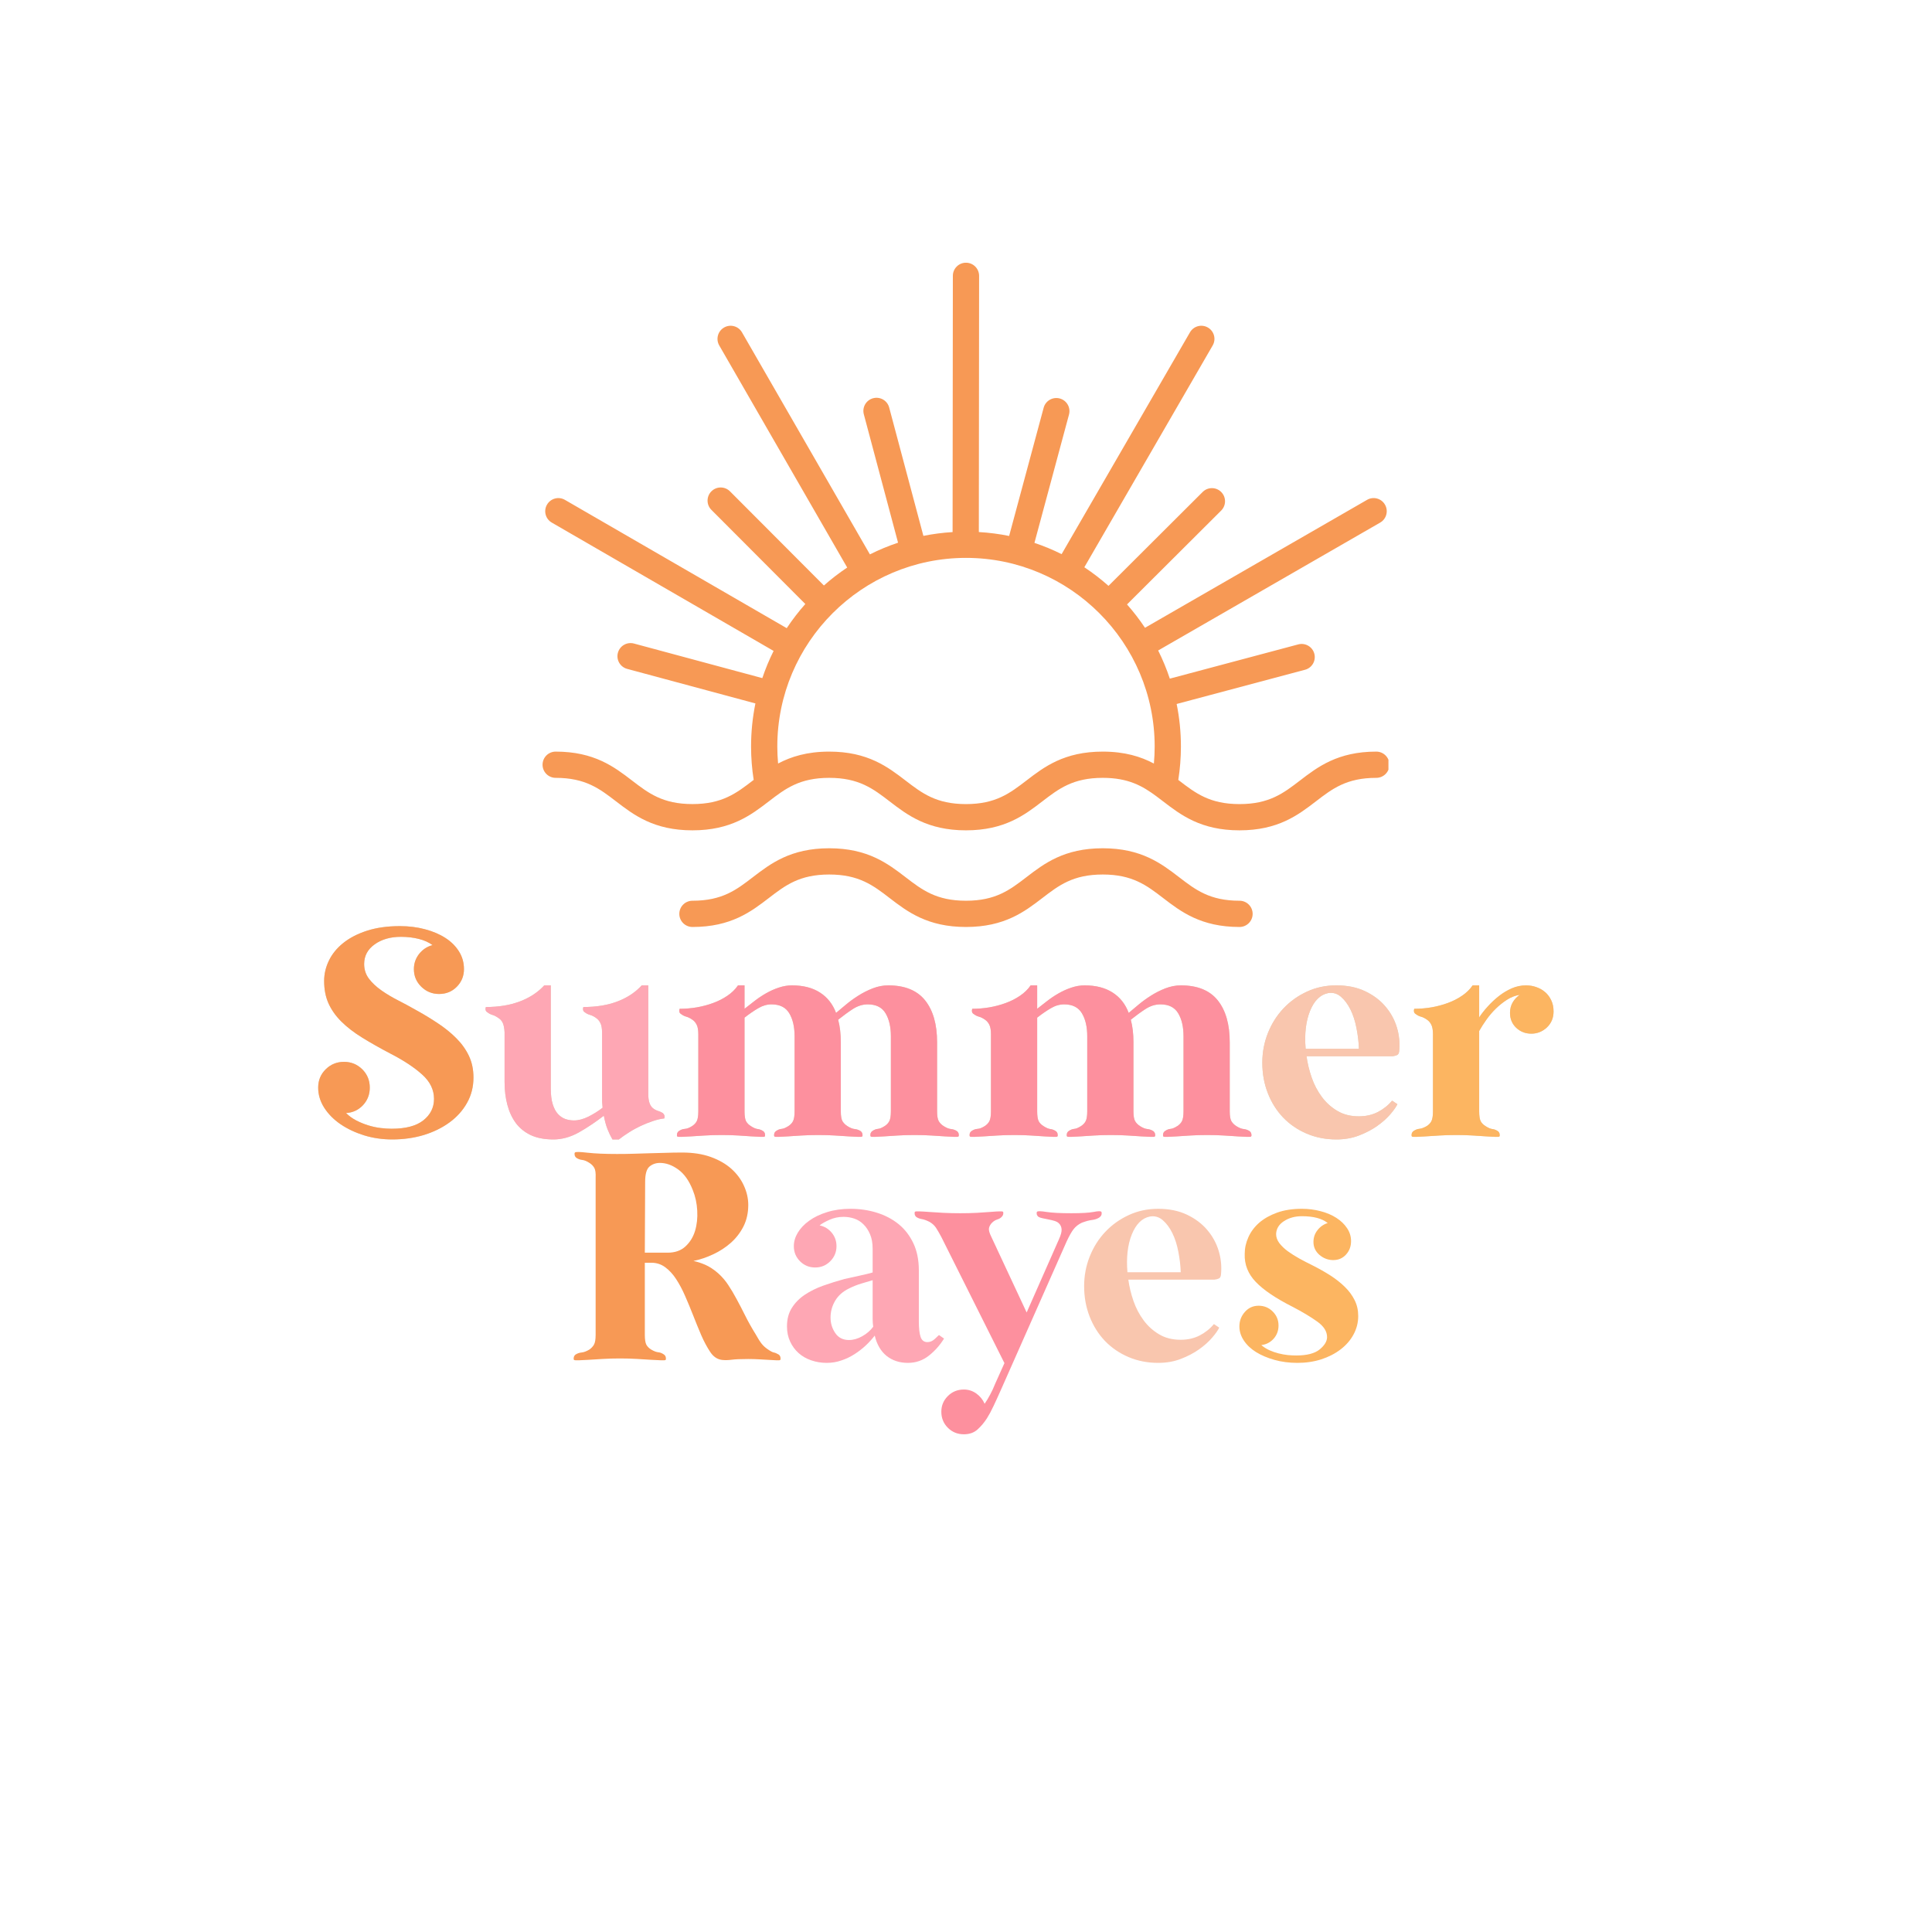 <svg version="1.0" preserveAspectRatio="xMidYMid meet" height="500" viewBox="0 0 375 375" zoomAndPan="magnify" width="500" xmlns:xlink="http://www.w3.org/1999/xlink" xmlns="http://www.w3.org/2000/svg"><defs><g></g><clipPath id="572a8ec894"><path clip-rule="nonzero" d="M 105.246 50.996 L 269.496 50.996 L 269.496 162 L 105.246 162 Z M 105.246 50.996"></path></clipPath><clipPath id="21ac85dd93"><path clip-rule="nonzero" d="M 131 164 L 244 164 L 244 179.996 L 131 179.996 Z M 131 164"></path></clipPath></defs><rect fill-opacity="1" height="450" y="-37.5" fill="#ffffff" width="450" x="-37.5"></rect><rect fill-opacity="1" height="450" y="-37.5" fill="#ffffff" width="450" x="-37.5"></rect><g clip-path="url(#572a8ec894)"><path fill-rule="nonzero" fill-opacity="1" d="M 267.141 145.887 C 259.637 145.887 255.746 148.875 252.312 151.508 C 249.121 153.957 246.359 156.074 240.59 156.074 C 234.816 156.074 232.059 153.957 228.867 151.508 C 228.812 151.469 228.758 151.426 228.707 151.387 C 229.039 149.258 229.215 147.09 229.215 144.906 C 229.215 142.074 228.93 139.312 228.387 136.641 L 253.305 130 C 254.664 129.641 255.473 128.242 255.109 126.883 C 254.746 125.523 253.352 124.715 251.992 125.078 L 227.062 131.723 C 226.434 129.84 225.676 128.012 224.797 126.258 C 245.68 114.219 267.891 101.434 267.891 101.434 C 269.109 100.73 269.527 99.172 268.824 97.953 C 268.125 96.734 266.566 96.312 265.348 97.02 C 265.348 97.02 243.133 109.809 222.242 121.852 C 221.184 120.262 220.016 118.75 218.754 117.32 L 237.031 99.098 C 238.027 98.102 238.027 96.492 237.035 95.496 C 236.043 94.5 234.43 94.496 233.434 95.492 L 215.16 113.715 C 213.684 112.406 212.117 111.199 210.469 110.105 C 222.539 89.23 235.379 67.055 235.379 67.055 C 236.086 65.84 235.672 64.281 234.453 63.574 C 233.234 62.867 231.676 63.285 230.973 64.504 C 230.973 64.504 218.129 86.684 206.059 107.559 C 204.363 106.711 202.602 105.984 200.785 105.371 L 207.492 80.465 C 207.859 79.109 207.055 77.711 205.699 77.344 C 204.34 76.98 202.941 77.781 202.574 79.141 L 195.871 104.031 C 193.957 103.641 191.992 103.387 189.992 103.27 C 190.008 79.164 190.043 53.543 190.043 53.543 C 190.043 52.137 188.906 50.996 187.5 50.992 L 187.496 50.992 C 186.09 50.992 184.949 52.129 184.949 53.539 C 184.949 53.539 184.914 79.168 184.898 103.277 C 182.973 103.395 181.078 103.641 179.23 104.012 L 172.59 79.102 C 172.23 77.742 170.836 76.934 169.473 77.297 C 168.113 77.656 167.305 79.055 167.668 80.414 L 174.312 105.336 C 172.426 105.965 170.602 106.723 168.848 107.605 C 156.801 86.719 144.02 64.508 144.02 64.508 C 143.32 63.289 141.762 62.867 140.543 63.57 C 139.324 64.273 138.902 65.832 139.605 67.051 C 139.605 67.051 152.395 89.27 164.441 110.16 C 162.852 111.219 161.344 112.383 159.918 113.645 L 141.688 95.367 C 140.695 94.375 139.082 94.367 138.086 95.363 C 137.09 96.355 137.086 97.969 138.082 98.965 L 156.312 117.238 C 155 118.715 153.797 120.277 152.703 121.926 C 131.824 109.863 109.652 97.023 109.652 97.023 C 108.434 96.316 106.875 96.734 106.172 97.953 C 105.465 99.168 105.879 100.727 107.098 101.434 C 107.098 101.434 129.277 114.277 150.156 126.344 C 149.309 128.043 148.574 129.805 147.965 131.621 L 123.055 124.91 C 121.695 124.547 120.297 125.348 119.934 126.707 C 119.566 128.062 120.371 129.461 121.727 129.828 L 146.625 136.535 C 146.074 139.242 145.781 142.039 145.781 144.906 C 145.781 147.086 145.957 149.254 146.289 151.379 C 146.234 151.422 146.18 151.465 146.121 151.504 C 142.93 153.957 140.172 156.07 134.402 156.07 C 128.629 156.07 125.875 153.957 122.68 151.504 C 119.25 148.871 115.359 145.887 107.855 145.887 C 106.449 145.887 105.309 147.027 105.309 148.434 C 105.309 149.84 106.449 150.98 107.855 150.98 C 113.629 150.98 116.387 153.094 119.578 155.547 C 123.012 158.18 126.902 161.168 134.402 161.168 C 141.902 161.168 145.793 158.18 149.227 155.547 C 152.418 153.094 155.176 150.98 160.945 150.98 C 166.719 150.98 169.477 153.094 172.672 155.547 C 176.102 158.18 179.992 161.168 187.492 161.168 C 194.992 161.168 198.887 158.18 202.316 155.547 C 205.508 153.094 208.266 150.98 214.039 150.98 C 219.039 150.98 221.777 152.57 224.496 154.586 C 224.5 154.59 224.504 154.594 224.508 154.598 C 224.926 154.906 225.34 155.223 225.762 155.547 C 229.195 158.18 233.082 161.168 240.586 161.168 C 248.09 161.168 251.98 158.18 255.414 155.547 C 258.605 153.094 261.363 150.98 267.137 150.98 C 268.543 150.98 269.684 149.84 269.684 148.434 C 269.684 147.027 268.543 145.887 267.137 145.887 Z M 199.219 151.508 C 196.023 153.957 193.266 156.074 187.496 156.074 C 181.723 156.074 178.965 153.957 175.773 151.508 C 172.34 148.875 168.449 145.887 160.949 145.887 C 156.656 145.887 153.547 146.867 151.027 148.199 C 150.93 147.109 150.875 146.008 150.875 144.906 C 150.875 124.711 167.305 108.285 187.5 108.285 C 207.691 108.285 224.121 124.711 224.121 144.906 C 224.121 146.012 224.066 147.113 223.969 148.203 C 221.449 146.867 218.34 145.887 214.039 145.887 C 206.539 145.887 202.648 148.875 199.219 151.508 Z M 199.219 151.508" fill="#f79955"></path></g><g clip-path="url(#21ac85dd93)"><path fill-rule="nonzero" fill-opacity="1" d="M 240.59 174.832 C 234.816 174.832 232.059 172.719 228.867 170.266 C 225.434 167.633 221.543 164.648 214.039 164.648 C 206.535 164.648 202.648 167.633 199.219 170.266 C 196.023 172.719 193.266 174.832 187.496 174.832 C 181.723 174.832 178.965 172.719 175.773 170.266 C 172.34 167.633 168.449 164.648 160.949 164.648 C 153.449 164.648 149.559 167.633 146.125 170.266 C 142.934 172.719 140.176 174.832 134.406 174.832 C 132.996 174.832 131.855 175.973 131.855 177.379 C 131.855 178.789 132.996 179.926 134.406 179.926 C 141.906 179.926 145.797 176.941 149.227 174.309 C 152.422 171.855 155.176 169.742 160.949 169.742 C 166.719 169.742 169.48 171.855 172.672 174.309 C 176.105 176.941 179.996 179.926 187.496 179.926 C 194.996 179.926 198.887 176.941 202.32 174.309 C 205.512 171.855 208.27 169.742 214.039 169.742 C 219.812 169.742 222.57 171.855 225.766 174.309 C 229.199 176.941 233.086 179.926 240.59 179.926 C 241.996 179.926 243.137 178.789 243.137 177.379 C 243.137 175.973 241.996 174.832 240.59 174.832 Z M 240.59 174.832" fill="#f79955"></path></g><g fill-opacity="0.4" fill="#b88e50"><g transform="translate(60.04, 220.587)"><g><path d="M 30.016 -32.484 C 30.016 -31.141 29.551 -30 28.625 -29.062 C 27.707 -28.125 26.562 -27.656 25.188 -27.656 C 23.844 -27.656 22.691 -28.125 21.734 -29.062 C 20.773 -30 20.297 -31.141 20.297 -32.484 C 20.297 -33.598 20.641 -34.586 21.328 -35.453 C 22.023 -36.316 22.891 -36.879 23.922 -37.141 C 23.191 -37.68 22.301 -38.082 21.25 -38.344 C 20.195 -38.613 19.035 -38.75 17.766 -38.75 C 15.734 -38.75 14.035 -38.258 12.672 -37.281 C 11.316 -36.312 10.641 -35.039 10.641 -33.469 C 10.641 -32.395 10.953 -31.441 11.578 -30.609 C 12.211 -29.785 13.02 -29.031 14 -28.344 C 14.977 -27.656 16.051 -27.016 17.219 -26.422 C 18.383 -25.828 19.504 -25.223 20.578 -24.609 C 22.117 -23.766 23.566 -22.891 24.922 -21.984 C 26.285 -21.086 27.484 -20.117 28.516 -19.078 C 29.555 -18.047 30.375 -16.906 30.969 -15.656 C 31.562 -14.414 31.859 -13.008 31.859 -11.438 C 31.859 -9.633 31.441 -7.992 30.609 -6.516 C 29.785 -5.047 28.656 -3.785 27.219 -2.734 C 25.781 -1.68 24.113 -0.863 22.219 -0.281 C 20.32 0.289 18.281 0.578 16.094 0.578 C 14.176 0.578 12.352 0.312 10.625 -0.219 C 8.906 -0.758 7.383 -1.477 6.062 -2.375 C 4.738 -3.281 3.68 -4.348 2.891 -5.578 C 2.109 -6.805 1.719 -8.109 1.719 -9.484 C 1.719 -10.898 2.207 -12.086 3.188 -13.047 C 4.164 -14.004 5.348 -14.484 6.734 -14.484 C 8.109 -14.484 9.285 -14.004 10.266 -13.047 C 11.242 -12.086 11.734 -10.898 11.734 -9.484 C 11.734 -8.141 11.289 -7 10.406 -6.062 C 9.52 -5.125 8.426 -4.617 7.125 -4.547 C 7.707 -3.973 8.367 -3.492 9.109 -3.109 C 9.859 -2.723 10.633 -2.406 11.438 -2.156 C 12.25 -1.906 13.047 -1.734 13.828 -1.641 C 14.609 -1.547 15.328 -1.5 15.984 -1.5 C 18.703 -1.5 20.75 -2.039 22.125 -3.125 C 23.508 -4.219 24.203 -5.609 24.203 -7.297 C 24.203 -9.066 23.438 -10.641 21.906 -12.016 C 20.375 -13.398 18.344 -14.742 15.812 -16.047 C 13.707 -17.148 11.848 -18.203 10.234 -19.203 C 8.617 -20.203 7.266 -21.25 6.172 -22.344 C 5.086 -23.438 4.266 -24.613 3.703 -25.875 C 3.148 -27.133 2.875 -28.57 2.875 -30.188 C 2.875 -31.531 3.18 -32.844 3.797 -34.125 C 4.41 -35.406 5.336 -36.547 6.578 -37.547 C 7.828 -38.547 9.367 -39.344 11.203 -39.938 C 13.047 -40.531 15.176 -40.828 17.594 -40.828 C 19.32 -40.828 20.941 -40.625 22.453 -40.219 C 23.961 -39.82 25.273 -39.266 26.391 -38.547 C 27.504 -37.836 28.383 -36.969 29.031 -35.938 C 29.688 -34.906 30.016 -33.754 30.016 -32.484 Z M 30.016 -32.484"></path></g></g></g><g fill-opacity="1" fill="#f79955"><g transform="translate(60.04, 220.587)"><g><path d="M 30.016 -32.484 C 30.016 -31.141 29.551 -30 28.625 -29.062 C 27.707 -28.125 26.562 -27.656 25.188 -27.656 C 23.844 -27.656 22.691 -28.125 21.734 -29.062 C 20.773 -30 20.297 -31.141 20.297 -32.484 C 20.297 -33.598 20.641 -34.586 21.328 -35.453 C 22.023 -36.316 22.891 -36.879 23.922 -37.141 C 23.191 -37.68 22.301 -38.082 21.25 -38.344 C 20.195 -38.613 19.035 -38.75 17.766 -38.75 C 15.734 -38.75 14.035 -38.258 12.672 -37.281 C 11.316 -36.312 10.641 -35.039 10.641 -33.469 C 10.641 -32.395 10.953 -31.441 11.578 -30.609 C 12.211 -29.785 13.02 -29.031 14 -28.344 C 14.977 -27.656 16.051 -27.016 17.219 -26.422 C 18.383 -25.828 19.504 -25.223 20.578 -24.609 C 22.117 -23.766 23.566 -22.891 24.922 -21.984 C 26.285 -21.086 27.484 -20.117 28.516 -19.078 C 29.555 -18.047 30.375 -16.906 30.969 -15.656 C 31.562 -14.414 31.859 -13.008 31.859 -11.438 C 31.859 -9.633 31.441 -7.992 30.609 -6.516 C 29.785 -5.047 28.656 -3.785 27.219 -2.734 C 25.781 -1.68 24.113 -0.863 22.219 -0.281 C 20.32 0.289 18.281 0.578 16.094 0.578 C 14.176 0.578 12.352 0.312 10.625 -0.219 C 8.906 -0.758 7.383 -1.477 6.062 -2.375 C 4.738 -3.281 3.68 -4.348 2.891 -5.578 C 2.109 -6.805 1.719 -8.109 1.719 -9.484 C 1.719 -10.898 2.207 -12.086 3.188 -13.047 C 4.164 -14.004 5.348 -14.484 6.734 -14.484 C 8.109 -14.484 9.285 -14.004 10.266 -13.047 C 11.242 -12.086 11.734 -10.898 11.734 -9.484 C 11.734 -8.141 11.289 -7 10.406 -6.062 C 9.52 -5.125 8.426 -4.617 7.125 -4.547 C 7.707 -3.973 8.367 -3.492 9.109 -3.109 C 9.859 -2.723 10.633 -2.406 11.438 -2.156 C 12.25 -1.906 13.047 -1.734 13.828 -1.641 C 14.609 -1.547 15.328 -1.5 15.984 -1.5 C 18.703 -1.5 20.75 -2.039 22.125 -3.125 C 23.508 -4.219 24.203 -5.609 24.203 -7.297 C 24.203 -9.066 23.438 -10.641 21.906 -12.016 C 20.375 -13.398 18.344 -14.742 15.812 -16.047 C 13.707 -17.148 11.848 -18.203 10.234 -19.203 C 8.617 -20.203 7.266 -21.25 6.172 -22.344 C 5.086 -23.438 4.266 -24.613 3.703 -25.875 C 3.148 -27.133 2.875 -28.57 2.875 -30.188 C 2.875 -31.531 3.18 -32.844 3.797 -34.125 C 4.41 -35.406 5.336 -36.547 6.578 -37.547 C 7.828 -38.547 9.367 -39.344 11.203 -39.938 C 13.047 -40.531 15.176 -40.828 17.594 -40.828 C 19.32 -40.828 20.941 -40.625 22.453 -40.219 C 23.961 -39.82 25.273 -39.266 26.391 -38.547 C 27.504 -37.836 28.383 -36.969 29.031 -35.938 C 29.688 -34.906 30.016 -33.754 30.016 -32.484 Z M 30.016 -32.484"></path></g></g></g><g fill-opacity="0.4" fill="#b88e50"><g transform="translate(93.626, 220.587)"><g><path d="M 4.312 -20.234 C 4.27 -21.004 4.156 -21.598 3.969 -22.016 C 3.781 -22.441 3.492 -22.77 3.109 -23 C 2.68 -23.301 2.297 -23.5 1.953 -23.594 C 1.609 -23.695 1.285 -23.863 0.984 -24.094 C 0.785 -24.207 0.664 -24.367 0.625 -24.578 C 0.594 -24.785 0.613 -24.969 0.688 -25.125 C 3.176 -25.125 5.379 -25.488 7.297 -26.219 C 9.211 -26.945 10.785 -27.984 12.016 -29.328 L 13.281 -29.328 L 13.281 -9.312 C 13.281 -8.082 13.406 -7.066 13.656 -6.266 C 13.906 -5.461 14.238 -4.832 14.656 -4.375 C 15.082 -3.914 15.562 -3.586 16.094 -3.391 C 16.633 -3.203 17.191 -3.109 17.766 -3.109 C 18.648 -3.109 19.586 -3.352 20.578 -3.844 C 21.578 -4.344 22.5 -4.922 23.344 -5.578 C 23.301 -5.922 23.27 -6.289 23.25 -6.688 C 23.238 -7.094 23.234 -7.508 23.234 -7.938 L 23.234 -20.188 C 23.234 -20.988 23.125 -21.598 22.906 -22.016 C 22.695 -22.441 22.422 -22.77 22.078 -23 C 21.66 -23.301 21.27 -23.5 20.906 -23.594 C 20.539 -23.695 20.203 -23.863 19.891 -24.094 C 19.703 -24.207 19.586 -24.367 19.547 -24.578 C 19.516 -24.785 19.535 -24.969 19.609 -25.125 C 22.141 -25.125 24.352 -25.488 26.25 -26.219 C 28.145 -26.945 29.707 -27.984 30.938 -29.328 L 32.203 -29.328 L 32.203 -8.219 C 32.203 -6.875 32.508 -5.957 33.125 -5.469 C 33.426 -5.238 33.738 -5.07 34.062 -4.969 C 34.395 -4.875 34.711 -4.734 35.016 -4.547 C 35.359 -4.234 35.457 -3.883 35.312 -3.5 C 34.613 -3.426 33.867 -3.254 33.078 -2.984 C 32.297 -2.723 31.516 -2.41 30.734 -2.047 C 29.953 -1.68 29.195 -1.266 28.469 -0.797 C 27.738 -0.336 27.082 0.117 26.5 0.578 L 25.25 0.578 C 24.895 -0.035 24.57 -0.707 24.281 -1.438 C 24 -2.164 23.766 -3.031 23.578 -4.031 C 21.93 -2.758 20.301 -1.672 18.688 -0.766 C 17.07 0.129 15.441 0.578 13.797 0.578 C 12.078 0.578 10.617 0.301 9.422 -0.25 C 8.234 -0.812 7.266 -1.586 6.516 -2.578 C 5.773 -3.578 5.223 -4.758 4.859 -6.125 C 4.492 -7.488 4.312 -8.973 4.312 -10.578 Z M 4.312 -20.234"></path></g></g></g><g fill-opacity="1" fill="#fea7b4"><g transform="translate(93.626, 220.587)"><g><path d="M 4.312 -20.234 C 4.27 -21.004 4.156 -21.598 3.969 -22.016 C 3.781 -22.441 3.492 -22.77 3.109 -23 C 2.68 -23.301 2.297 -23.5 1.953 -23.594 C 1.609 -23.695 1.285 -23.863 0.984 -24.094 C 0.785 -24.207 0.664 -24.367 0.625 -24.578 C 0.594 -24.785 0.613 -24.969 0.688 -25.125 C 3.176 -25.125 5.379 -25.488 7.297 -26.219 C 9.211 -26.945 10.785 -27.984 12.016 -29.328 L 13.281 -29.328 L 13.281 -9.312 C 13.281 -8.082 13.406 -7.066 13.656 -6.266 C 13.906 -5.461 14.238 -4.832 14.656 -4.375 C 15.082 -3.914 15.562 -3.586 16.094 -3.391 C 16.633 -3.203 17.191 -3.109 17.766 -3.109 C 18.648 -3.109 19.586 -3.352 20.578 -3.844 C 21.578 -4.344 22.5 -4.922 23.344 -5.578 C 23.301 -5.922 23.27 -6.289 23.25 -6.688 C 23.238 -7.094 23.234 -7.508 23.234 -7.938 L 23.234 -20.188 C 23.234 -20.988 23.125 -21.598 22.906 -22.016 C 22.695 -22.441 22.422 -22.77 22.078 -23 C 21.66 -23.301 21.27 -23.5 20.906 -23.594 C 20.539 -23.695 20.203 -23.863 19.891 -24.094 C 19.703 -24.207 19.586 -24.367 19.547 -24.578 C 19.516 -24.785 19.535 -24.969 19.609 -25.125 C 22.141 -25.125 24.352 -25.488 26.25 -26.219 C 28.145 -26.945 29.707 -27.984 30.938 -29.328 L 32.203 -29.328 L 32.203 -8.219 C 32.203 -6.875 32.508 -5.957 33.125 -5.469 C 33.426 -5.238 33.738 -5.07 34.062 -4.969 C 34.395 -4.875 34.711 -4.734 35.016 -4.547 C 35.359 -4.234 35.457 -3.883 35.312 -3.5 C 34.613 -3.426 33.867 -3.254 33.078 -2.984 C 32.297 -2.723 31.516 -2.41 30.734 -2.047 C 29.953 -1.68 29.195 -1.266 28.469 -0.797 C 27.738 -0.336 27.082 0.117 26.5 0.578 L 25.25 0.578 C 24.895 -0.035 24.57 -0.707 24.281 -1.438 C 24 -2.164 23.766 -3.031 23.578 -4.031 C 21.93 -2.758 20.301 -1.672 18.688 -0.766 C 17.07 0.129 15.441 0.578 13.797 0.578 C 12.078 0.578 10.617 0.301 9.422 -0.25 C 8.234 -0.812 7.266 -1.586 6.516 -2.578 C 5.773 -3.578 5.223 -4.758 4.859 -6.125 C 4.492 -7.488 4.312 -8.973 4.312 -10.578 Z M 4.312 -20.234"></path></g></g></g><g fill-opacity="0.4" fill="#b88e50"><g transform="translate(130.2, 220.587)"><g><path d="M 33 -4.891 C 33 -4.004 33.102 -3.367 33.312 -2.984 C 33.531 -2.609 33.848 -2.285 34.266 -2.016 C 34.805 -1.672 35.285 -1.477 35.703 -1.438 C 36.129 -1.395 36.516 -1.258 36.859 -1.031 C 37.047 -0.883 37.16 -0.691 37.203 -0.453 C 37.242 -0.223 37.223 -0.07 37.141 0 C 37.109 0.07 36.859 0.098 36.391 0.078 C 35.93 0.066 35.316 0.035 34.547 -0.016 C 33.785 -0.078 32.895 -0.133 31.875 -0.188 C 30.863 -0.25 29.785 -0.281 28.641 -0.281 C 27.484 -0.281 26.395 -0.25 25.375 -0.188 C 24.363 -0.133 23.473 -0.078 22.703 -0.016 C 21.941 0.035 21.336 0.066 20.891 0.078 C 20.453 0.098 20.195 0.07 20.125 0 C 20.051 -0.07 20.031 -0.223 20.062 -0.453 C 20.102 -0.691 20.219 -0.883 20.406 -1.031 C 20.789 -1.301 21.156 -1.445 21.5 -1.469 C 21.844 -1.488 22.285 -1.672 22.828 -2.016 C 23.242 -2.285 23.547 -2.609 23.734 -2.984 C 23.93 -3.367 24.031 -4.004 24.031 -4.891 L 24.031 -19.438 C 24.031 -21.27 23.688 -22.758 23 -23.906 C 22.312 -25.062 21.16 -25.641 19.547 -25.641 C 18.672 -25.641 17.812 -25.391 16.969 -24.891 C 16.125 -24.398 15.238 -23.789 14.312 -23.062 L 14.312 -4.891 C 14.312 -4.004 14.406 -3.367 14.594 -2.984 C 14.789 -2.609 15.102 -2.285 15.531 -2.016 C 16.062 -1.672 16.508 -1.477 16.875 -1.438 C 17.238 -1.395 17.594 -1.258 17.938 -1.031 C 18.133 -0.883 18.25 -0.691 18.281 -0.453 C 18.32 -0.223 18.305 -0.07 18.234 0 C 18.191 0.07 17.945 0.098 17.5 0.078 C 17.062 0.066 16.469 0.035 15.719 -0.016 C 14.977 -0.078 14.109 -0.133 13.109 -0.188 C 12.109 -0.25 11.035 -0.281 9.891 -0.281 C 8.742 -0.281 7.648 -0.25 6.609 -0.188 C 5.578 -0.133 4.676 -0.078 3.906 -0.016 C 3.145 0.035 2.531 0.066 2.062 0.078 C 1.602 0.098 1.336 0.07 1.266 0 C 1.191 -0.07 1.172 -0.223 1.203 -0.453 C 1.242 -0.691 1.359 -0.883 1.547 -1.031 C 1.93 -1.301 2.32 -1.445 2.719 -1.469 C 3.125 -1.488 3.598 -1.672 4.141 -2.016 C 4.555 -2.285 4.859 -2.609 5.047 -2.984 C 5.242 -3.367 5.344 -4.004 5.344 -4.891 L 5.344 -19.844 C 5.344 -20.645 5.238 -21.254 5.031 -21.672 C 4.82 -22.098 4.547 -22.426 4.203 -22.656 C 3.773 -22.957 3.379 -23.156 3.016 -23.25 C 2.648 -23.352 2.316 -23.52 2.016 -23.75 C 1.816 -23.863 1.695 -24.023 1.656 -24.234 C 1.625 -24.441 1.645 -24.625 1.719 -24.781 C 2.832 -24.781 3.945 -24.875 5.062 -25.062 C 6.176 -25.258 7.227 -25.539 8.219 -25.906 C 9.219 -26.27 10.141 -26.738 10.984 -27.312 C 11.828 -27.883 12.516 -28.555 13.047 -29.328 L 14.312 -29.328 L 14.312 -24.781 C 14.895 -25.238 15.531 -25.734 16.219 -26.266 C 16.906 -26.805 17.648 -27.305 18.453 -27.766 C 19.266 -28.234 20.098 -28.609 20.953 -28.891 C 21.816 -29.18 22.672 -29.328 23.516 -29.328 C 25.703 -29.328 27.516 -28.863 28.953 -27.938 C 30.391 -27.02 31.43 -25.703 32.078 -23.984 C 32.617 -24.441 33.254 -24.973 33.984 -25.578 C 34.711 -26.191 35.516 -26.773 36.391 -27.328 C 37.273 -27.891 38.211 -28.363 39.203 -28.75 C 40.203 -29.133 41.203 -29.328 42.203 -29.328 C 45.422 -29.328 47.805 -28.359 49.359 -26.422 C 50.91 -24.484 51.688 -21.77 51.688 -18.281 L 51.688 -4.891 C 51.688 -4.004 51.789 -3.367 52 -2.984 C 52.219 -2.609 52.535 -2.285 52.953 -2.016 C 53.492 -1.672 53.973 -1.477 54.391 -1.438 C 54.816 -1.395 55.203 -1.258 55.547 -1.031 C 55.734 -0.883 55.848 -0.691 55.891 -0.453 C 55.93 -0.223 55.91 -0.07 55.828 0 C 55.797 0.07 55.547 0.098 55.078 0.078 C 54.617 0.066 54.004 0.035 53.234 -0.016 C 52.473 -0.078 51.582 -0.133 50.562 -0.188 C 49.551 -0.25 48.473 -0.281 47.328 -0.281 C 46.172 -0.281 45.082 -0.25 44.062 -0.188 C 43.051 -0.133 42.16 -0.078 41.391 -0.016 C 40.629 0.035 40.023 0.066 39.578 0.078 C 39.141 0.098 38.883 0.07 38.812 0 C 38.738 -0.07 38.719 -0.223 38.75 -0.453 C 38.789 -0.691 38.906 -0.883 39.094 -1.031 C 39.477 -1.301 39.844 -1.445 40.188 -1.469 C 40.531 -1.488 40.973 -1.672 41.516 -2.016 C 41.93 -2.285 42.234 -2.609 42.422 -2.984 C 42.617 -3.367 42.719 -4.004 42.719 -4.891 L 42.719 -19.438 C 42.719 -21.27 42.375 -22.758 41.688 -23.906 C 41 -25.062 39.848 -25.641 38.234 -25.641 C 37.242 -25.641 36.285 -25.344 35.359 -24.75 C 34.441 -24.156 33.484 -23.457 32.484 -22.656 C 32.828 -21.383 33 -19.926 33 -18.281 Z M 33 -4.891"></path></g></g></g><g fill-opacity="0.4" fill="#b88e50"><g transform="translate(187.002, 220.587)"><g><path d="M 33 -4.891 C 33 -4.004 33.102 -3.367 33.312 -2.984 C 33.531 -2.609 33.848 -2.285 34.266 -2.016 C 34.805 -1.672 35.285 -1.477 35.703 -1.438 C 36.129 -1.395 36.516 -1.258 36.859 -1.031 C 37.047 -0.883 37.16 -0.691 37.203 -0.453 C 37.242 -0.223 37.223 -0.07 37.141 0 C 37.109 0.07 36.859 0.098 36.391 0.078 C 35.93 0.066 35.316 0.035 34.547 -0.016 C 33.785 -0.078 32.895 -0.133 31.875 -0.188 C 30.863 -0.25 29.785 -0.281 28.641 -0.281 C 27.484 -0.281 26.395 -0.25 25.375 -0.188 C 24.363 -0.133 23.473 -0.078 22.703 -0.016 C 21.941 0.035 21.336 0.066 20.891 0.078 C 20.453 0.098 20.195 0.07 20.125 0 C 20.051 -0.07 20.031 -0.223 20.062 -0.453 C 20.102 -0.691 20.219 -0.883 20.406 -1.031 C 20.789 -1.301 21.156 -1.445 21.5 -1.469 C 21.844 -1.488 22.285 -1.672 22.828 -2.016 C 23.242 -2.285 23.547 -2.609 23.734 -2.984 C 23.93 -3.367 24.031 -4.004 24.031 -4.891 L 24.031 -19.438 C 24.031 -21.27 23.688 -22.758 23 -23.906 C 22.312 -25.062 21.16 -25.641 19.547 -25.641 C 18.672 -25.641 17.812 -25.391 16.969 -24.891 C 16.125 -24.398 15.238 -23.789 14.312 -23.062 L 14.312 -4.891 C 14.312 -4.004 14.406 -3.367 14.594 -2.984 C 14.789 -2.609 15.102 -2.285 15.531 -2.016 C 16.062 -1.672 16.508 -1.477 16.875 -1.438 C 17.238 -1.395 17.594 -1.258 17.938 -1.031 C 18.133 -0.883 18.25 -0.691 18.281 -0.453 C 18.32 -0.223 18.305 -0.07 18.234 0 C 18.191 0.07 17.945 0.098 17.5 0.078 C 17.062 0.066 16.469 0.035 15.719 -0.016 C 14.977 -0.078 14.109 -0.133 13.109 -0.188 C 12.109 -0.25 11.035 -0.281 9.891 -0.281 C 8.742 -0.281 7.648 -0.25 6.609 -0.188 C 5.578 -0.133 4.676 -0.078 3.906 -0.016 C 3.145 0.035 2.531 0.066 2.062 0.078 C 1.602 0.098 1.336 0.07 1.266 0 C 1.191 -0.07 1.172 -0.223 1.203 -0.453 C 1.242 -0.691 1.359 -0.883 1.547 -1.031 C 1.93 -1.301 2.32 -1.445 2.719 -1.469 C 3.125 -1.488 3.598 -1.672 4.141 -2.016 C 4.555 -2.285 4.859 -2.609 5.047 -2.984 C 5.242 -3.367 5.344 -4.004 5.344 -4.891 L 5.344 -19.844 C 5.344 -20.645 5.238 -21.254 5.031 -21.672 C 4.82 -22.098 4.547 -22.426 4.203 -22.656 C 3.773 -22.957 3.379 -23.156 3.016 -23.25 C 2.648 -23.352 2.316 -23.52 2.016 -23.75 C 1.816 -23.863 1.695 -24.023 1.656 -24.234 C 1.625 -24.441 1.645 -24.625 1.719 -24.781 C 2.832 -24.781 3.945 -24.875 5.062 -25.062 C 6.176 -25.258 7.227 -25.539 8.219 -25.906 C 9.219 -26.27 10.141 -26.738 10.984 -27.312 C 11.828 -27.883 12.516 -28.555 13.047 -29.328 L 14.312 -29.328 L 14.312 -24.781 C 14.895 -25.238 15.531 -25.734 16.219 -26.266 C 16.906 -26.805 17.648 -27.305 18.453 -27.766 C 19.266 -28.234 20.098 -28.609 20.953 -28.891 C 21.816 -29.18 22.672 -29.328 23.516 -29.328 C 25.703 -29.328 27.516 -28.863 28.953 -27.938 C 30.391 -27.02 31.43 -25.703 32.078 -23.984 C 32.617 -24.441 33.254 -24.973 33.984 -25.578 C 34.711 -26.191 35.516 -26.773 36.391 -27.328 C 37.273 -27.891 38.211 -28.363 39.203 -28.75 C 40.203 -29.133 41.203 -29.328 42.203 -29.328 C 45.422 -29.328 47.805 -28.359 49.359 -26.422 C 50.91 -24.484 51.688 -21.77 51.688 -18.281 L 51.688 -4.891 C 51.688 -4.004 51.789 -3.367 52 -2.984 C 52.219 -2.609 52.535 -2.285 52.953 -2.016 C 53.492 -1.672 53.973 -1.477 54.391 -1.438 C 54.816 -1.395 55.203 -1.258 55.547 -1.031 C 55.734 -0.883 55.848 -0.691 55.891 -0.453 C 55.93 -0.223 55.91 -0.07 55.828 0 C 55.797 0.07 55.547 0.098 55.078 0.078 C 54.617 0.066 54.004 0.035 53.234 -0.016 C 52.473 -0.078 51.582 -0.133 50.562 -0.188 C 49.551 -0.25 48.473 -0.281 47.328 -0.281 C 46.172 -0.281 45.082 -0.25 44.062 -0.188 C 43.051 -0.133 42.16 -0.078 41.391 -0.016 C 40.629 0.035 40.023 0.066 39.578 0.078 C 39.141 0.098 38.883 0.07 38.812 0 C 38.738 -0.07 38.719 -0.223 38.75 -0.453 C 38.789 -0.691 38.906 -0.883 39.094 -1.031 C 39.477 -1.301 39.844 -1.445 40.188 -1.469 C 40.531 -1.488 40.973 -1.672 41.516 -2.016 C 41.93 -2.285 42.234 -2.609 42.422 -2.984 C 42.617 -3.367 42.719 -4.004 42.719 -4.891 L 42.719 -19.438 C 42.719 -21.27 42.375 -22.758 41.688 -23.906 C 41 -25.062 39.848 -25.641 38.234 -25.641 C 37.242 -25.641 36.285 -25.344 35.359 -24.75 C 34.441 -24.156 33.484 -23.457 32.484 -22.656 C 32.828 -21.383 33 -19.926 33 -18.281 Z M 33 -4.891"></path></g></g></g><g fill-opacity="1" fill="#fd909e"><g transform="translate(130.2, 220.587)"><g><path d="M 33 -4.891 C 33 -4.004 33.102 -3.367 33.312 -2.984 C 33.531 -2.609 33.848 -2.285 34.266 -2.016 C 34.805 -1.672 35.285 -1.477 35.703 -1.438 C 36.129 -1.395 36.516 -1.258 36.859 -1.031 C 37.047 -0.883 37.16 -0.691 37.203 -0.453 C 37.242 -0.223 37.223 -0.07 37.141 0 C 37.109 0.07 36.859 0.098 36.391 0.078 C 35.93 0.066 35.316 0.035 34.547 -0.016 C 33.785 -0.078 32.895 -0.133 31.875 -0.188 C 30.863 -0.25 29.785 -0.281 28.641 -0.281 C 27.484 -0.281 26.395 -0.25 25.375 -0.188 C 24.363 -0.133 23.473 -0.078 22.703 -0.016 C 21.941 0.035 21.336 0.066 20.891 0.078 C 20.453 0.098 20.195 0.07 20.125 0 C 20.051 -0.07 20.031 -0.223 20.062 -0.453 C 20.102 -0.691 20.219 -0.883 20.406 -1.031 C 20.789 -1.301 21.156 -1.445 21.5 -1.469 C 21.844 -1.488 22.285 -1.672 22.828 -2.016 C 23.242 -2.285 23.547 -2.609 23.734 -2.984 C 23.93 -3.367 24.031 -4.004 24.031 -4.891 L 24.031 -19.438 C 24.031 -21.27 23.688 -22.758 23 -23.906 C 22.312 -25.062 21.16 -25.641 19.547 -25.641 C 18.672 -25.641 17.812 -25.391 16.969 -24.891 C 16.125 -24.398 15.238 -23.789 14.312 -23.062 L 14.312 -4.891 C 14.312 -4.004 14.406 -3.367 14.594 -2.984 C 14.789 -2.609 15.102 -2.285 15.531 -2.016 C 16.062 -1.672 16.508 -1.477 16.875 -1.438 C 17.238 -1.395 17.594 -1.258 17.938 -1.031 C 18.133 -0.883 18.25 -0.691 18.281 -0.453 C 18.32 -0.223 18.305 -0.07 18.234 0 C 18.191 0.07 17.945 0.098 17.5 0.078 C 17.062 0.066 16.469 0.035 15.719 -0.016 C 14.977 -0.078 14.109 -0.133 13.109 -0.188 C 12.109 -0.25 11.035 -0.281 9.891 -0.281 C 8.742 -0.281 7.648 -0.25 6.609 -0.188 C 5.578 -0.133 4.676 -0.078 3.906 -0.016 C 3.145 0.035 2.531 0.066 2.062 0.078 C 1.602 0.098 1.336 0.07 1.266 0 C 1.191 -0.07 1.172 -0.223 1.203 -0.453 C 1.242 -0.691 1.359 -0.883 1.547 -1.031 C 1.93 -1.301 2.32 -1.445 2.719 -1.469 C 3.125 -1.488 3.598 -1.672 4.141 -2.016 C 4.555 -2.285 4.859 -2.609 5.047 -2.984 C 5.242 -3.367 5.344 -4.004 5.344 -4.891 L 5.344 -19.844 C 5.344 -20.645 5.238 -21.254 5.031 -21.672 C 4.82 -22.098 4.547 -22.426 4.203 -22.656 C 3.773 -22.957 3.379 -23.156 3.016 -23.25 C 2.648 -23.352 2.316 -23.52 2.016 -23.75 C 1.816 -23.863 1.695 -24.023 1.656 -24.234 C 1.625 -24.441 1.645 -24.625 1.719 -24.781 C 2.832 -24.781 3.945 -24.875 5.062 -25.062 C 6.176 -25.258 7.227 -25.539 8.219 -25.906 C 9.219 -26.27 10.141 -26.738 10.984 -27.312 C 11.828 -27.883 12.516 -28.555 13.047 -29.328 L 14.312 -29.328 L 14.312 -24.781 C 14.895 -25.238 15.531 -25.734 16.219 -26.266 C 16.906 -26.805 17.648 -27.305 18.453 -27.766 C 19.266 -28.234 20.098 -28.609 20.953 -28.891 C 21.816 -29.18 22.672 -29.328 23.516 -29.328 C 25.703 -29.328 27.516 -28.863 28.953 -27.938 C 30.391 -27.02 31.43 -25.703 32.078 -23.984 C 32.617 -24.441 33.254 -24.973 33.984 -25.578 C 34.711 -26.191 35.516 -26.773 36.391 -27.328 C 37.273 -27.891 38.211 -28.363 39.203 -28.75 C 40.203 -29.133 41.203 -29.328 42.203 -29.328 C 45.422 -29.328 47.805 -28.359 49.359 -26.422 C 50.91 -24.484 51.688 -21.77 51.688 -18.281 L 51.688 -4.891 C 51.688 -4.004 51.789 -3.367 52 -2.984 C 52.219 -2.609 52.535 -2.285 52.953 -2.016 C 53.492 -1.672 53.973 -1.477 54.391 -1.438 C 54.816 -1.395 55.203 -1.258 55.547 -1.031 C 55.734 -0.883 55.848 -0.691 55.891 -0.453 C 55.93 -0.223 55.91 -0.07 55.828 0 C 55.797 0.07 55.547 0.098 55.078 0.078 C 54.617 0.066 54.004 0.035 53.234 -0.016 C 52.473 -0.078 51.582 -0.133 50.562 -0.188 C 49.551 -0.25 48.473 -0.281 47.328 -0.281 C 46.172 -0.281 45.082 -0.25 44.062 -0.188 C 43.051 -0.133 42.16 -0.078 41.391 -0.016 C 40.629 0.035 40.023 0.066 39.578 0.078 C 39.141 0.098 38.883 0.07 38.812 0 C 38.738 -0.07 38.719 -0.223 38.75 -0.453 C 38.789 -0.691 38.906 -0.883 39.094 -1.031 C 39.477 -1.301 39.844 -1.445 40.188 -1.469 C 40.531 -1.488 40.973 -1.672 41.516 -2.016 C 41.93 -2.285 42.234 -2.609 42.422 -2.984 C 42.617 -3.367 42.719 -4.004 42.719 -4.891 L 42.719 -19.438 C 42.719 -21.27 42.375 -22.758 41.688 -23.906 C 41 -25.062 39.848 -25.641 38.234 -25.641 C 37.242 -25.641 36.285 -25.344 35.359 -24.75 C 34.441 -24.156 33.484 -23.457 32.484 -22.656 C 32.828 -21.383 33 -19.926 33 -18.281 Z M 33 -4.891"></path></g></g></g><g fill-opacity="1" fill="#fd909e"><g transform="translate(187.002, 220.587)"><g><path d="M 33 -4.891 C 33 -4.004 33.102 -3.367 33.312 -2.984 C 33.531 -2.609 33.848 -2.285 34.266 -2.016 C 34.805 -1.672 35.285 -1.477 35.703 -1.438 C 36.129 -1.395 36.516 -1.258 36.859 -1.031 C 37.047 -0.883 37.16 -0.691 37.203 -0.453 C 37.242 -0.223 37.223 -0.07 37.141 0 C 37.109 0.07 36.859 0.098 36.391 0.078 C 35.93 0.066 35.316 0.035 34.547 -0.016 C 33.785 -0.078 32.895 -0.133 31.875 -0.188 C 30.863 -0.25 29.785 -0.281 28.641 -0.281 C 27.484 -0.281 26.395 -0.25 25.375 -0.188 C 24.363 -0.133 23.473 -0.078 22.703 -0.016 C 21.941 0.035 21.336 0.066 20.891 0.078 C 20.453 0.098 20.195 0.07 20.125 0 C 20.051 -0.07 20.031 -0.223 20.062 -0.453 C 20.102 -0.691 20.219 -0.883 20.406 -1.031 C 20.789 -1.301 21.156 -1.445 21.5 -1.469 C 21.844 -1.488 22.285 -1.672 22.828 -2.016 C 23.242 -2.285 23.547 -2.609 23.734 -2.984 C 23.93 -3.367 24.031 -4.004 24.031 -4.891 L 24.031 -19.438 C 24.031 -21.27 23.688 -22.758 23 -23.906 C 22.312 -25.062 21.16 -25.641 19.547 -25.641 C 18.672 -25.641 17.812 -25.391 16.969 -24.891 C 16.125 -24.398 15.238 -23.789 14.312 -23.062 L 14.312 -4.891 C 14.312 -4.004 14.406 -3.367 14.594 -2.984 C 14.789 -2.609 15.102 -2.285 15.531 -2.016 C 16.062 -1.672 16.508 -1.477 16.875 -1.438 C 17.238 -1.395 17.594 -1.258 17.938 -1.031 C 18.133 -0.883 18.25 -0.691 18.281 -0.453 C 18.32 -0.223 18.305 -0.07 18.234 0 C 18.191 0.07 17.945 0.098 17.5 0.078 C 17.062 0.066 16.469 0.035 15.719 -0.016 C 14.977 -0.078 14.109 -0.133 13.109 -0.188 C 12.109 -0.25 11.035 -0.281 9.891 -0.281 C 8.742 -0.281 7.648 -0.25 6.609 -0.188 C 5.578 -0.133 4.676 -0.078 3.906 -0.016 C 3.145 0.035 2.531 0.066 2.062 0.078 C 1.602 0.098 1.336 0.07 1.266 0 C 1.191 -0.07 1.172 -0.223 1.203 -0.453 C 1.242 -0.691 1.359 -0.883 1.547 -1.031 C 1.93 -1.301 2.32 -1.445 2.719 -1.469 C 3.125 -1.488 3.598 -1.672 4.141 -2.016 C 4.555 -2.285 4.859 -2.609 5.047 -2.984 C 5.242 -3.367 5.344 -4.004 5.344 -4.891 L 5.344 -19.844 C 5.344 -20.645 5.238 -21.254 5.031 -21.672 C 4.82 -22.098 4.547 -22.426 4.203 -22.656 C 3.773 -22.957 3.379 -23.156 3.016 -23.25 C 2.648 -23.352 2.316 -23.52 2.016 -23.75 C 1.816 -23.863 1.695 -24.023 1.656 -24.234 C 1.625 -24.441 1.645 -24.625 1.719 -24.781 C 2.832 -24.781 3.945 -24.875 5.062 -25.062 C 6.176 -25.258 7.227 -25.539 8.219 -25.906 C 9.219 -26.27 10.141 -26.738 10.984 -27.312 C 11.828 -27.883 12.516 -28.555 13.047 -29.328 L 14.312 -29.328 L 14.312 -24.781 C 14.895 -25.238 15.531 -25.734 16.219 -26.266 C 16.906 -26.805 17.648 -27.305 18.453 -27.766 C 19.266 -28.234 20.098 -28.609 20.953 -28.891 C 21.816 -29.18 22.672 -29.328 23.516 -29.328 C 25.703 -29.328 27.516 -28.863 28.953 -27.938 C 30.391 -27.02 31.43 -25.703 32.078 -23.984 C 32.617 -24.441 33.254 -24.973 33.984 -25.578 C 34.711 -26.191 35.516 -26.773 36.391 -27.328 C 37.273 -27.891 38.211 -28.363 39.203 -28.75 C 40.203 -29.133 41.203 -29.328 42.203 -29.328 C 45.422 -29.328 47.805 -28.359 49.359 -26.422 C 50.91 -24.484 51.688 -21.77 51.688 -18.281 L 51.688 -4.891 C 51.688 -4.004 51.789 -3.367 52 -2.984 C 52.219 -2.609 52.535 -2.285 52.953 -2.016 C 53.492 -1.672 53.973 -1.477 54.391 -1.438 C 54.816 -1.395 55.203 -1.258 55.547 -1.031 C 55.734 -0.883 55.848 -0.691 55.891 -0.453 C 55.93 -0.223 55.91 -0.07 55.828 0 C 55.797 0.07 55.547 0.098 55.078 0.078 C 54.617 0.066 54.004 0.035 53.234 -0.016 C 52.473 -0.078 51.582 -0.133 50.562 -0.188 C 49.551 -0.25 48.473 -0.281 47.328 -0.281 C 46.172 -0.281 45.082 -0.25 44.062 -0.188 C 43.051 -0.133 42.16 -0.078 41.391 -0.016 C 40.629 0.035 40.023 0.066 39.578 0.078 C 39.141 0.098 38.883 0.07 38.812 0 C 38.738 -0.07 38.719 -0.223 38.75 -0.453 C 38.789 -0.691 38.906 -0.883 39.094 -1.031 C 39.477 -1.301 39.844 -1.445 40.188 -1.469 C 40.531 -1.488 40.973 -1.672 41.516 -2.016 C 41.93 -2.285 42.234 -2.609 42.422 -2.984 C 42.617 -3.367 42.719 -4.004 42.719 -4.891 L 42.719 -19.438 C 42.719 -21.27 42.375 -22.758 41.688 -23.906 C 41 -25.062 39.848 -25.641 38.234 -25.641 C 37.242 -25.641 36.285 -25.344 35.359 -24.75 C 34.441 -24.156 33.484 -23.457 32.484 -22.656 C 32.828 -21.383 33 -19.926 33 -18.281 Z M 33 -4.891"></path></g></g></g><g fill-opacity="0.4" fill="#b88e50"><g transform="translate(243.813, 220.587)"><g><path d="M 1.203 -14.312 C 1.203 -16.344 1.566 -18.27 2.297 -20.094 C 3.023 -21.914 4.031 -23.504 5.312 -24.859 C 6.602 -26.223 8.117 -27.305 9.859 -28.109 C 11.609 -28.922 13.516 -29.328 15.578 -29.328 C 17.691 -29.328 19.539 -28.953 21.125 -28.203 C 22.719 -27.453 24.031 -26.473 25.062 -25.266 C 26.102 -24.055 26.852 -22.695 27.312 -21.188 C 27.77 -19.676 27.922 -18.133 27.766 -16.562 C 27.734 -16.176 27.602 -15.926 27.375 -15.812 C 27.145 -15.695 26.852 -15.617 26.5 -15.578 L 9.781 -15.578 C 9.969 -14.203 10.301 -12.82 10.781 -11.438 C 11.258 -10.062 11.91 -8.816 12.734 -7.703 C 13.555 -6.586 14.562 -5.676 15.75 -4.969 C 16.938 -4.258 18.336 -3.906 19.953 -3.906 C 21.297 -3.906 22.516 -4.18 23.609 -4.734 C 24.703 -5.297 25.629 -6.035 26.391 -6.953 L 27.422 -6.266 C 27.191 -5.766 26.738 -5.117 26.062 -4.328 C 25.395 -3.547 24.551 -2.789 23.531 -2.062 C 22.52 -1.344 21.344 -0.723 20 -0.203 C 18.664 0.316 17.191 0.578 15.578 0.578 C 13.516 0.578 11.598 0.203 9.828 -0.547 C 8.066 -1.297 6.539 -2.336 5.25 -3.672 C 3.969 -5.016 2.973 -6.598 2.266 -8.422 C 1.555 -10.242 1.203 -12.207 1.203 -14.312 Z M 19.953 -17.016 C 19.91 -18.316 19.754 -19.648 19.484 -21.016 C 19.223 -22.379 18.832 -23.586 18.312 -24.641 C 17.789 -25.691 17.164 -26.523 16.438 -27.141 C 15.719 -27.754 14.895 -27.984 13.969 -27.828 C 12.438 -27.523 11.266 -26.363 10.453 -24.344 C 9.648 -22.332 9.367 -19.891 9.609 -17.016 Z M 19.953 -17.016"></path></g></g></g><g fill-opacity="1" fill="#f9c6ae"><g transform="translate(243.813, 220.587)"><g><path d="M 1.203 -14.312 C 1.203 -16.344 1.566 -18.27 2.297 -20.094 C 3.023 -21.914 4.031 -23.504 5.312 -24.859 C 6.602 -26.223 8.117 -27.305 9.859 -28.109 C 11.609 -28.922 13.516 -29.328 15.578 -29.328 C 17.691 -29.328 19.539 -28.953 21.125 -28.203 C 22.719 -27.453 24.031 -26.473 25.062 -25.266 C 26.102 -24.055 26.852 -22.695 27.312 -21.188 C 27.77 -19.676 27.922 -18.133 27.766 -16.562 C 27.734 -16.176 27.602 -15.926 27.375 -15.812 C 27.145 -15.695 26.852 -15.617 26.5 -15.578 L 9.781 -15.578 C 9.969 -14.203 10.301 -12.82 10.781 -11.438 C 11.258 -10.062 11.91 -8.816 12.734 -7.703 C 13.555 -6.586 14.562 -5.676 15.75 -4.969 C 16.938 -4.258 18.336 -3.906 19.953 -3.906 C 21.297 -3.906 22.516 -4.18 23.609 -4.734 C 24.703 -5.297 25.629 -6.035 26.391 -6.953 L 27.422 -6.266 C 27.191 -5.766 26.738 -5.117 26.062 -4.328 C 25.395 -3.547 24.551 -2.789 23.531 -2.062 C 22.52 -1.344 21.344 -0.723 20 -0.203 C 18.664 0.316 17.191 0.578 15.578 0.578 C 13.516 0.578 11.598 0.203 9.828 -0.547 C 8.066 -1.297 6.539 -2.336 5.25 -3.672 C 3.969 -5.016 2.973 -6.598 2.266 -8.422 C 1.555 -10.242 1.203 -12.207 1.203 -14.312 Z M 19.953 -17.016 C 19.91 -18.316 19.754 -19.648 19.484 -21.016 C 19.223 -22.379 18.832 -23.586 18.312 -24.641 C 17.789 -25.691 17.164 -26.523 16.438 -27.141 C 15.719 -27.754 14.895 -27.984 13.969 -27.828 C 12.438 -27.523 11.266 -26.363 10.453 -24.344 C 9.648 -22.332 9.367 -19.891 9.609 -17.016 Z M 19.953 -17.016"></path></g></g></g><g fill-opacity="0.4" fill="#b88e50"><g transform="translate(272.794, 220.587)"><g><path d="M 23.406 -29.328 C 24.094 -29.328 24.75 -29.219 25.375 -29 C 26.008 -28.789 26.578 -28.473 27.078 -28.047 C 27.578 -27.629 27.977 -27.102 28.281 -26.469 C 28.594 -25.844 28.75 -25.109 28.75 -24.266 C 28.75 -23.004 28.316 -21.969 27.453 -21.156 C 26.586 -20.352 25.582 -19.953 24.438 -19.953 C 23.289 -19.953 22.312 -20.332 21.5 -21.094 C 20.695 -21.863 20.297 -22.828 20.297 -23.984 C 20.297 -24.742 20.469 -25.422 20.812 -26.016 C 21.156 -26.609 21.613 -27.098 22.188 -27.484 C 21.352 -27.367 20.539 -27.062 19.75 -26.562 C 18.969 -26.062 18.238 -25.484 17.562 -24.828 C 16.895 -24.18 16.281 -23.461 15.719 -22.672 C 15.164 -21.891 14.695 -21.156 14.312 -20.469 L 14.312 -4.891 C 14.312 -4.004 14.406 -3.367 14.594 -2.984 C 14.789 -2.609 15.102 -2.285 15.531 -2.016 C 16.062 -1.672 16.508 -1.477 16.875 -1.438 C 17.238 -1.395 17.594 -1.258 17.938 -1.031 C 18.133 -0.883 18.25 -0.691 18.281 -0.453 C 18.32 -0.223 18.305 -0.07 18.234 0 C 18.191 0.07 17.945 0.098 17.5 0.078 C 17.062 0.066 16.469 0.035 15.719 -0.016 C 14.977 -0.078 14.109 -0.133 13.109 -0.188 C 12.109 -0.25 11.035 -0.281 9.891 -0.281 C 8.742 -0.281 7.648 -0.25 6.609 -0.188 C 5.578 -0.133 4.676 -0.078 3.906 -0.016 C 3.145 0.035 2.531 0.066 2.062 0.078 C 1.602 0.098 1.336 0.07 1.266 0 C 1.191 -0.07 1.172 -0.223 1.203 -0.453 C 1.242 -0.691 1.359 -0.883 1.547 -1.031 C 1.93 -1.301 2.32 -1.453 2.719 -1.484 C 3.125 -1.523 3.598 -1.703 4.141 -2.016 C 4.555 -2.285 4.859 -2.609 5.047 -2.984 C 5.242 -3.367 5.344 -4.004 5.344 -4.891 L 5.344 -19.844 C 5.344 -20.645 5.238 -21.254 5.031 -21.672 C 4.82 -22.098 4.547 -22.426 4.203 -22.656 C 3.773 -22.957 3.379 -23.156 3.016 -23.25 C 2.648 -23.352 2.316 -23.52 2.016 -23.75 C 1.816 -23.863 1.695 -24.023 1.656 -24.234 C 1.625 -24.441 1.645 -24.625 1.719 -24.781 C 2.832 -24.781 3.945 -24.875 5.062 -25.062 C 6.176 -25.258 7.227 -25.539 8.219 -25.906 C 9.219 -26.27 10.141 -26.738 10.984 -27.312 C 11.828 -27.883 12.516 -28.555 13.047 -29.328 L 14.312 -29.328 L 14.312 -23.109 C 14.77 -23.805 15.328 -24.516 15.984 -25.234 C 16.641 -25.961 17.359 -26.633 18.141 -27.25 C 18.922 -27.863 19.754 -28.363 20.641 -28.75 C 21.523 -29.133 22.445 -29.328 23.406 -29.328 Z M 23.406 -29.328"></path></g></g></g><g fill-opacity="1" fill="#fcb561"><g transform="translate(272.794, 220.587)"><g><path d="M 23.406 -29.328 C 24.094 -29.328 24.75 -29.219 25.375 -29 C 26.008 -28.789 26.578 -28.473 27.078 -28.047 C 27.578 -27.629 27.977 -27.102 28.281 -26.469 C 28.594 -25.844 28.75 -25.109 28.75 -24.266 C 28.75 -23.004 28.316 -21.969 27.453 -21.156 C 26.586 -20.352 25.582 -19.953 24.438 -19.953 C 23.289 -19.953 22.312 -20.332 21.5 -21.094 C 20.695 -21.863 20.297 -22.828 20.297 -23.984 C 20.297 -24.742 20.469 -25.422 20.812 -26.016 C 21.156 -26.609 21.613 -27.098 22.188 -27.484 C 21.352 -27.367 20.539 -27.062 19.75 -26.562 C 18.969 -26.062 18.238 -25.484 17.562 -24.828 C 16.895 -24.18 16.281 -23.461 15.719 -22.672 C 15.164 -21.891 14.695 -21.156 14.312 -20.469 L 14.312 -4.891 C 14.312 -4.004 14.406 -3.367 14.594 -2.984 C 14.789 -2.609 15.102 -2.285 15.531 -2.016 C 16.062 -1.672 16.508 -1.477 16.875 -1.438 C 17.238 -1.395 17.594 -1.258 17.938 -1.031 C 18.133 -0.883 18.25 -0.691 18.281 -0.453 C 18.32 -0.223 18.305 -0.07 18.234 0 C 18.191 0.07 17.945 0.098 17.5 0.078 C 17.062 0.066 16.469 0.035 15.719 -0.016 C 14.977 -0.078 14.109 -0.133 13.109 -0.188 C 12.109 -0.25 11.035 -0.281 9.891 -0.281 C 8.742 -0.281 7.648 -0.25 6.609 -0.188 C 5.578 -0.133 4.676 -0.078 3.906 -0.016 C 3.145 0.035 2.531 0.066 2.062 0.078 C 1.602 0.098 1.336 0.07 1.266 0 C 1.191 -0.07 1.172 -0.223 1.203 -0.453 C 1.242 -0.691 1.359 -0.883 1.547 -1.031 C 1.93 -1.301 2.32 -1.453 2.719 -1.484 C 3.125 -1.523 3.598 -1.703 4.141 -2.016 C 4.555 -2.285 4.859 -2.609 5.047 -2.984 C 5.242 -3.367 5.344 -4.004 5.344 -4.891 L 5.344 -19.844 C 5.344 -20.645 5.238 -21.254 5.031 -21.672 C 4.82 -22.098 4.547 -22.426 4.203 -22.656 C 3.773 -22.957 3.379 -23.156 3.016 -23.25 C 2.648 -23.352 2.316 -23.52 2.016 -23.75 C 1.816 -23.863 1.695 -24.023 1.656 -24.234 C 1.625 -24.441 1.645 -24.625 1.719 -24.781 C 2.832 -24.781 3.945 -24.875 5.062 -25.062 C 6.176 -25.258 7.227 -25.539 8.219 -25.906 C 9.219 -26.27 10.141 -26.738 10.984 -27.312 C 11.828 -27.883 12.516 -28.555 13.047 -29.328 L 14.312 -29.328 L 14.312 -23.109 C 14.77 -23.805 15.328 -24.516 15.984 -25.234 C 16.641 -25.961 17.359 -26.633 18.141 -27.25 C 18.922 -27.863 19.754 -28.363 20.641 -28.75 C 21.523 -29.133 22.445 -29.328 23.406 -29.328 Z M 23.406 -29.328"></path></g></g></g><g fill-opacity="0.4" fill="#b88e50"><g transform="translate(300.684, 220.587)"><g></g></g></g><g fill-opacity="0.4" fill="#b88e50"><g transform="translate(313.908, 220.587)"><g></g></g></g><g fill-opacity="0.4" fill="#b88e50"><g transform="translate(327.131, 220.587)"><g></g></g></g><g fill-opacity="0.4" fill="#b88e50"><g transform="translate(340.354, 220.587)"><g></g></g></g><g fill-opacity="0.4" fill="#b88e50"><g transform="translate(353.577, 220.587)"><g></g></g></g><g fill-opacity="0.4" fill="#b88e50"><g transform="translate(366.801, 220.587)"><g></g></g></g><g fill-opacity="1" fill="#b88e50"><g transform="translate(300.684, 220.587)"><g></g></g></g><g fill-opacity="1" fill="#b88e50"><g transform="translate(313.908, 220.587)"><g></g></g></g><g fill-opacity="1" fill="#b88e50"><g transform="translate(327.131, 220.587)"><g></g></g></g><g fill-opacity="1" fill="#b88e50"><g transform="translate(340.354, 220.587)"><g></g></g></g><g fill-opacity="1" fill="#b88e50"><g transform="translate(353.577, 220.587)"><g></g></g></g><g fill-opacity="1" fill="#b88e50"><g transform="translate(366.801, 220.587)"><g></g></g></g><g fill-opacity="1" fill="#f79955"><g transform="translate(109.582, 263.956)"><g><path d="M 16.844 -18.859 L 15.578 -18.859 L 15.578 -4.891 C 15.578 -4.004 15.672 -3.367 15.859 -2.984 C 16.055 -2.609 16.367 -2.285 16.797 -2.016 C 17.328 -1.703 17.785 -1.523 18.172 -1.484 C 18.555 -1.453 18.938 -1.301 19.312 -1.031 C 19.508 -0.883 19.625 -0.691 19.656 -0.453 C 19.695 -0.223 19.68 -0.07 19.609 0 C 19.566 0.07 19.297 0.098 18.797 0.078 C 18.305 0.066 17.656 0.035 16.844 -0.016 C 16.039 -0.078 15.113 -0.133 14.062 -0.188 C 13.008 -0.25 11.906 -0.281 10.75 -0.281 C 9.602 -0.281 8.5 -0.25 7.438 -0.188 C 6.383 -0.133 5.457 -0.078 4.656 -0.016 C 3.852 0.035 3.203 0.066 2.703 0.078 C 2.203 0.098 1.914 0.07 1.844 0 C 1.758 -0.07 1.738 -0.223 1.781 -0.453 C 1.82 -0.691 1.938 -0.883 2.125 -1.031 C 2.469 -1.258 2.859 -1.395 3.297 -1.438 C 3.742 -1.477 4.254 -1.672 4.828 -2.016 C 5.211 -2.285 5.508 -2.609 5.719 -2.984 C 5.926 -3.367 6.031 -4.004 6.031 -4.891 L 6.031 -35.359 C 6.07 -36.242 5.988 -36.875 5.781 -37.25 C 5.57 -37.633 5.254 -37.961 4.828 -38.234 C 4.297 -38.578 3.828 -38.77 3.422 -38.812 C 3.016 -38.852 2.641 -38.988 2.297 -39.219 C 2.109 -39.363 1.992 -39.551 1.953 -39.781 C 1.91 -40.02 1.93 -40.176 2.016 -40.25 C 2.129 -40.406 2.93 -40.395 4.422 -40.219 C 5.922 -40.051 7.836 -39.969 10.172 -39.969 C 11.328 -39.969 12.41 -39.984 13.422 -40.016 C 14.441 -40.055 15.445 -40.086 16.438 -40.109 C 17.438 -40.129 18.453 -40.156 19.484 -40.188 C 20.523 -40.227 21.641 -40.25 22.828 -40.25 C 24.93 -40.25 26.781 -39.961 28.375 -39.391 C 29.969 -38.816 31.301 -38.051 32.375 -37.094 C 33.445 -36.133 34.258 -35.039 34.812 -33.812 C 35.375 -32.582 35.656 -31.336 35.656 -30.078 C 35.656 -28.535 35.348 -27.148 34.734 -25.922 C 34.117 -24.703 33.301 -23.641 32.281 -22.734 C 31.27 -21.836 30.129 -21.094 28.859 -20.5 C 27.598 -19.906 26.316 -19.473 25.016 -19.203 C 25.773 -19.047 26.547 -18.797 27.328 -18.453 C 28.117 -18.109 28.938 -17.57 29.781 -16.844 C 30.551 -16.156 31.211 -15.391 31.766 -14.547 C 32.328 -13.703 32.875 -12.781 33.406 -11.781 C 33.945 -10.789 34.504 -9.719 35.078 -8.562 C 35.648 -7.414 36.336 -6.191 37.141 -4.891 C 37.566 -4.117 37.941 -3.531 38.266 -3.125 C 38.586 -2.727 38.977 -2.375 39.438 -2.062 C 39.977 -1.688 40.375 -1.477 40.625 -1.438 C 40.875 -1.395 41.191 -1.258 41.578 -1.031 C 41.766 -0.883 41.875 -0.691 41.906 -0.453 C 41.945 -0.223 41.93 -0.07 41.859 0 C 41.816 0.07 41.594 0.098 41.188 0.078 C 40.789 0.066 40.305 0.039 39.734 0 C 39.16 -0.039 38.52 -0.078 37.812 -0.109 C 37.102 -0.148 36.383 -0.172 35.656 -0.172 C 34.195 -0.172 33.113 -0.125 32.406 -0.031 C 31.695 0.062 31.07 0.07 30.531 0 C 29.645 -0.113 28.898 -0.613 28.297 -1.5 C 27.641 -2.488 27.039 -3.609 26.5 -4.859 C 25.969 -6.109 25.453 -7.375 24.953 -8.656 C 24.453 -9.938 23.93 -11.191 23.391 -12.422 C 22.859 -13.648 22.273 -14.742 21.641 -15.703 C 21.016 -16.66 20.305 -17.426 19.516 -18 C 18.734 -18.57 17.844 -18.859 16.844 -18.859 Z M 15.578 -20.812 L 20.016 -20.812 C 21.43 -20.812 22.578 -21.211 23.453 -22.016 C 24.336 -22.828 24.961 -23.836 25.328 -25.047 C 25.691 -26.254 25.832 -27.566 25.75 -28.984 C 25.676 -30.398 25.391 -31.723 24.891 -32.953 C 24.172 -34.785 23.223 -36.125 22.047 -36.969 C 20.879 -37.812 19.703 -38.234 18.516 -38.234 C 17.711 -38.234 17.031 -37.992 16.469 -37.516 C 15.914 -37.035 15.641 -36.051 15.641 -34.562 Z M 15.578 -20.812"></path></g></g></g><g fill-opacity="1" fill="#fea7b4"><g transform="translate(150.691, 263.956)"><g><path d="M 25.531 0.578 C 23.914 0.578 22.539 0.129 21.406 -0.766 C 20.281 -1.672 19.508 -2.988 19.094 -4.719 C 18.594 -4.062 18.004 -3.414 17.328 -2.781 C 16.66 -2.156 15.93 -1.594 15.141 -1.094 C 14.359 -0.594 13.516 -0.191 12.609 0.109 C 11.711 0.422 10.77 0.578 9.781 0.578 C 8.707 0.578 7.695 0.41 6.75 0.078 C 5.812 -0.242 5 -0.711 4.312 -1.328 C 3.625 -1.941 3.078 -2.688 2.672 -3.562 C 2.266 -4.445 2.062 -5.426 2.062 -6.5 C 2.062 -7.914 2.379 -9.117 3.016 -10.109 C 3.648 -11.109 4.484 -11.953 5.516 -12.641 C 6.555 -13.336 7.742 -13.926 9.078 -14.406 C 10.422 -14.883 11.801 -15.316 13.219 -15.703 C 14.219 -15.93 15.207 -16.148 16.188 -16.359 C 17.164 -16.566 18 -16.77 18.688 -16.969 L 18.688 -21.562 C 18.688 -22.676 18.52 -23.613 18.188 -24.375 C 17.863 -25.145 17.441 -25.785 16.922 -26.297 C 16.41 -26.816 15.816 -27.191 15.141 -27.422 C 14.473 -27.648 13.773 -27.766 13.047 -27.766 C 12.055 -27.766 11.141 -27.57 10.297 -27.188 C 9.453 -26.812 8.816 -26.453 8.391 -26.109 C 9.348 -25.91 10.133 -25.438 10.75 -24.688 C 11.363 -23.945 11.672 -23.078 11.672 -22.078 C 11.672 -20.93 11.266 -19.953 10.453 -19.141 C 9.648 -18.336 8.676 -17.938 7.531 -17.938 C 6.383 -17.938 5.406 -18.336 4.594 -19.141 C 3.789 -19.953 3.391 -20.93 3.391 -22.078 C 3.391 -22.961 3.645 -23.832 4.156 -24.688 C 4.676 -25.551 5.414 -26.328 6.375 -27.016 C 7.332 -27.711 8.492 -28.27 9.859 -28.688 C 11.223 -29.113 12.727 -29.328 14.375 -29.328 C 16.176 -29.328 17.879 -29.078 19.484 -28.578 C 21.098 -28.078 22.508 -27.336 23.719 -26.359 C 24.926 -25.379 25.883 -24.141 26.594 -22.641 C 27.301 -21.148 27.656 -19.391 27.656 -17.359 L 27.656 -7.469 C 27.656 -6.133 27.77 -5.129 28 -4.453 C 28.227 -3.785 28.672 -3.453 29.328 -3.453 C 29.828 -3.453 30.297 -3.648 30.734 -4.047 C 31.172 -4.453 31.445 -4.711 31.562 -4.828 L 32.547 -4.141 C 31.773 -2.879 30.797 -1.773 29.609 -0.828 C 28.422 0.109 27.062 0.578 25.531 0.578 Z M 18.797 -6.438 C 18.766 -6.664 18.738 -6.906 18.719 -7.156 C 18.695 -7.406 18.688 -7.664 18.688 -7.938 L 18.688 -15.469 C 18.031 -15.281 17.289 -15.062 16.469 -14.812 C 15.645 -14.562 14.852 -14.242 14.094 -13.859 C 12.906 -13.285 12.008 -12.488 11.406 -11.469 C 10.812 -10.457 10.516 -9.375 10.516 -8.219 C 10.516 -7.113 10.82 -6.109 11.438 -5.203 C 12.051 -4.305 12.938 -3.859 14.094 -3.859 C 14.938 -3.859 15.797 -4.102 16.672 -4.594 C 17.555 -5.094 18.266 -5.707 18.797 -6.438 Z M 18.797 -6.438"></path></g></g></g><g fill-opacity="1" fill="#fd909e"><g transform="translate(180.07, 263.956)"><g><path d="M 19.203 -9.203 L 25.469 -23.406 C 25.852 -24.25 26.023 -24.898 25.984 -25.359 C 25.953 -25.816 25.781 -26.195 25.469 -26.5 C 25.281 -26.695 25.004 -26.852 24.641 -26.969 C 24.273 -27.082 23.891 -27.176 23.484 -27.25 C 23.086 -27.332 22.707 -27.41 22.344 -27.484 C 21.977 -27.555 21.695 -27.648 21.5 -27.766 C 21.312 -27.922 21.195 -28.102 21.156 -28.312 C 21.125 -28.531 21.145 -28.676 21.219 -28.75 C 21.332 -28.906 21.941 -28.895 23.047 -28.719 C 24.16 -28.551 25.754 -28.469 27.828 -28.469 C 29.859 -28.469 31.312 -28.551 32.188 -28.719 C 33.07 -28.895 33.57 -28.906 33.688 -28.75 C 33.77 -28.676 33.789 -28.516 33.75 -28.266 C 33.707 -28.016 33.535 -27.789 33.234 -27.594 C 32.848 -27.363 32.395 -27.219 31.875 -27.156 C 31.363 -27.102 30.707 -26.926 29.906 -26.625 C 29.25 -26.312 28.719 -25.895 28.312 -25.375 C 27.914 -24.863 27.469 -24.07 26.969 -23 L 14.312 5.578 C 13.738 6.879 13.227 8 12.781 8.938 C 12.344 9.875 11.914 10.672 11.5 11.328 C 10.957 12.172 10.344 12.898 9.656 13.516 C 8.969 14.129 8.086 14.438 7.016 14.438 C 5.785 14.438 4.75 14.016 3.906 13.172 C 3.062 12.328 2.641 11.289 2.641 10.062 C 2.641 8.875 3.062 7.859 3.906 7.016 C 4.75 6.172 5.785 5.75 7.016 5.75 C 7.898 5.75 8.703 6.004 9.422 6.516 C 10.148 7.035 10.691 7.703 11.047 8.516 C 11.422 7.973 11.781 7.375 12.125 6.719 C 12.477 6.07 12.805 5.363 13.109 4.594 L 14.891 0.625 L 2.641 -23.859 C 2.254 -24.586 1.91 -25.18 1.609 -25.641 C 1.305 -26.098 0.883 -26.484 0.344 -26.797 C -0.27 -27.098 -0.766 -27.273 -1.141 -27.328 C -1.523 -27.391 -1.875 -27.52 -2.188 -27.719 C -2.375 -27.863 -2.488 -28.051 -2.531 -28.281 C -2.57 -28.52 -2.551 -28.676 -2.469 -28.75 C -2.438 -28.82 -2.172 -28.848 -1.672 -28.828 C -1.172 -28.816 -0.531 -28.781 0.25 -28.719 C 1.039 -28.664 1.961 -28.609 3.016 -28.547 C 4.066 -28.492 5.172 -28.469 6.328 -28.469 C 7.473 -28.469 8.547 -28.492 9.547 -28.547 C 10.547 -28.609 11.406 -28.664 12.125 -28.719 C 12.852 -28.781 13.438 -28.816 13.875 -28.828 C 14.32 -28.848 14.566 -28.82 14.609 -28.75 C 14.68 -28.676 14.695 -28.531 14.656 -28.312 C 14.625 -28.102 14.508 -27.906 14.312 -27.719 C 14.125 -27.52 13.848 -27.363 13.484 -27.25 C 13.117 -27.133 12.785 -26.926 12.484 -26.625 C 12.172 -26.312 11.973 -25.961 11.891 -25.578 C 11.816 -25.203 11.973 -24.629 12.359 -23.859 Z M 19.203 -9.203"></path></g></g></g><g fill-opacity="1" fill="#f9c6ae"><g transform="translate(209.227, 263.956)"><g><path d="M 1.203 -14.312 C 1.203 -16.344 1.566 -18.27 2.297 -20.094 C 3.023 -21.914 4.031 -23.504 5.312 -24.859 C 6.602 -26.223 8.117 -27.305 9.859 -28.109 C 11.609 -28.922 13.516 -29.328 15.578 -29.328 C 17.691 -29.328 19.539 -28.953 21.125 -28.203 C 22.719 -27.453 24.031 -26.473 25.062 -25.266 C 26.102 -24.055 26.852 -22.695 27.312 -21.188 C 27.77 -19.676 27.922 -18.133 27.766 -16.562 C 27.734 -16.176 27.602 -15.926 27.375 -15.812 C 27.145 -15.695 26.852 -15.617 26.5 -15.578 L 9.781 -15.578 C 9.969 -14.203 10.301 -12.82 10.781 -11.438 C 11.258 -10.062 11.91 -8.816 12.734 -7.703 C 13.555 -6.586 14.562 -5.676 15.75 -4.969 C 16.938 -4.258 18.336 -3.906 19.953 -3.906 C 21.297 -3.906 22.516 -4.18 23.609 -4.734 C 24.703 -5.297 25.629 -6.035 26.391 -6.953 L 27.422 -6.266 C 27.191 -5.766 26.738 -5.117 26.062 -4.328 C 25.395 -3.547 24.551 -2.789 23.531 -2.062 C 22.52 -1.344 21.344 -0.723 20 -0.203 C 18.664 0.316 17.191 0.578 15.578 0.578 C 13.516 0.578 11.598 0.203 9.828 -0.547 C 8.066 -1.297 6.539 -2.336 5.25 -3.672 C 3.969 -5.016 2.973 -6.598 2.266 -8.422 C 1.555 -10.242 1.203 -12.207 1.203 -14.312 Z M 19.953 -17.016 C 19.91 -18.316 19.754 -19.648 19.484 -21.016 C 19.223 -22.379 18.832 -23.586 18.312 -24.641 C 17.789 -25.691 17.164 -26.523 16.438 -27.141 C 15.719 -27.754 14.895 -27.984 13.969 -27.828 C 12.438 -27.523 11.266 -26.363 10.453 -24.344 C 9.648 -22.332 9.367 -19.891 9.609 -17.016 Z M 19.953 -17.016"></path></g></g></g><g fill-opacity="1" fill="#fcb561"><g transform="translate(238.207, 263.956)"><g><path d="M 24.031 -23.062 C 24.031 -22.02 23.703 -21.145 23.047 -20.438 C 22.398 -19.727 21.578 -19.375 20.578 -19.375 C 19.586 -19.375 18.695 -19.707 17.906 -20.375 C 17.125 -21.051 16.734 -21.891 16.734 -22.891 C 16.734 -23.766 17 -24.535 17.531 -25.203 C 18.07 -25.879 18.727 -26.332 19.5 -26.562 C 18.414 -27.445 16.742 -27.891 14.484 -27.891 C 13.148 -27.891 11.992 -27.57 11.016 -26.938 C 10.035 -26.301 9.523 -25.469 9.484 -24.438 C 9.484 -23.82 9.691 -23.234 10.109 -22.672 C 10.535 -22.117 11.082 -21.594 11.75 -21.094 C 12.426 -20.602 13.188 -20.125 14.031 -19.656 C 14.875 -19.195 15.719 -18.758 16.562 -18.344 C 17.789 -17.727 18.941 -17.078 20.016 -16.391 C 21.086 -15.703 22.023 -14.961 22.828 -14.172 C 23.629 -13.391 24.258 -12.535 24.719 -11.609 C 25.188 -10.691 25.422 -9.66 25.422 -8.516 C 25.422 -7.242 25.117 -6.051 24.516 -4.938 C 23.922 -3.832 23.086 -2.867 22.016 -2.047 C 20.941 -1.223 19.688 -0.578 18.25 -0.109 C 16.812 0.348 15.27 0.578 13.625 0.578 C 12.02 0.578 10.535 0.383 9.172 0 C 7.805 -0.383 6.613 -0.891 5.594 -1.516 C 4.582 -2.148 3.789 -2.898 3.219 -3.766 C 2.645 -4.629 2.359 -5.539 2.359 -6.5 C 2.359 -7.57 2.711 -8.508 3.422 -9.312 C 4.129 -10.113 5.02 -10.516 6.094 -10.516 C 7.164 -10.516 8.078 -10.141 8.828 -9.391 C 9.578 -8.648 9.953 -7.742 9.953 -6.672 C 9.953 -5.672 9.633 -4.816 9 -4.109 C 8.363 -3.398 7.566 -2.988 6.609 -2.875 C 7.066 -2.488 7.582 -2.16 8.156 -1.891 C 8.738 -1.629 9.336 -1.422 9.953 -1.266 C 10.566 -1.109 11.172 -1 11.766 -0.938 C 12.359 -0.883 12.898 -0.859 13.391 -0.859 C 15.461 -0.859 16.977 -1.25 17.938 -2.031 C 18.895 -2.82 19.375 -3.617 19.375 -4.422 C 19.375 -5.535 18.738 -6.539 17.469 -7.438 C 16.207 -8.344 14.617 -9.297 12.703 -10.297 C 9.441 -11.941 7.055 -13.551 5.547 -15.125 C 4.035 -16.695 3.316 -18.516 3.391 -20.578 C 3.391 -21.691 3.629 -22.773 4.109 -23.828 C 4.586 -24.891 5.285 -25.82 6.203 -26.625 C 7.129 -27.426 8.281 -28.078 9.656 -28.578 C 11.039 -29.078 12.648 -29.328 14.484 -29.328 C 15.754 -29.328 16.973 -29.172 18.141 -28.859 C 19.305 -28.555 20.32 -28.125 21.188 -27.562 C 22.051 -27.008 22.738 -26.348 23.25 -25.578 C 23.77 -24.816 24.031 -23.977 24.031 -23.062 Z M 24.031 -23.062"></path></g></g></g></svg>